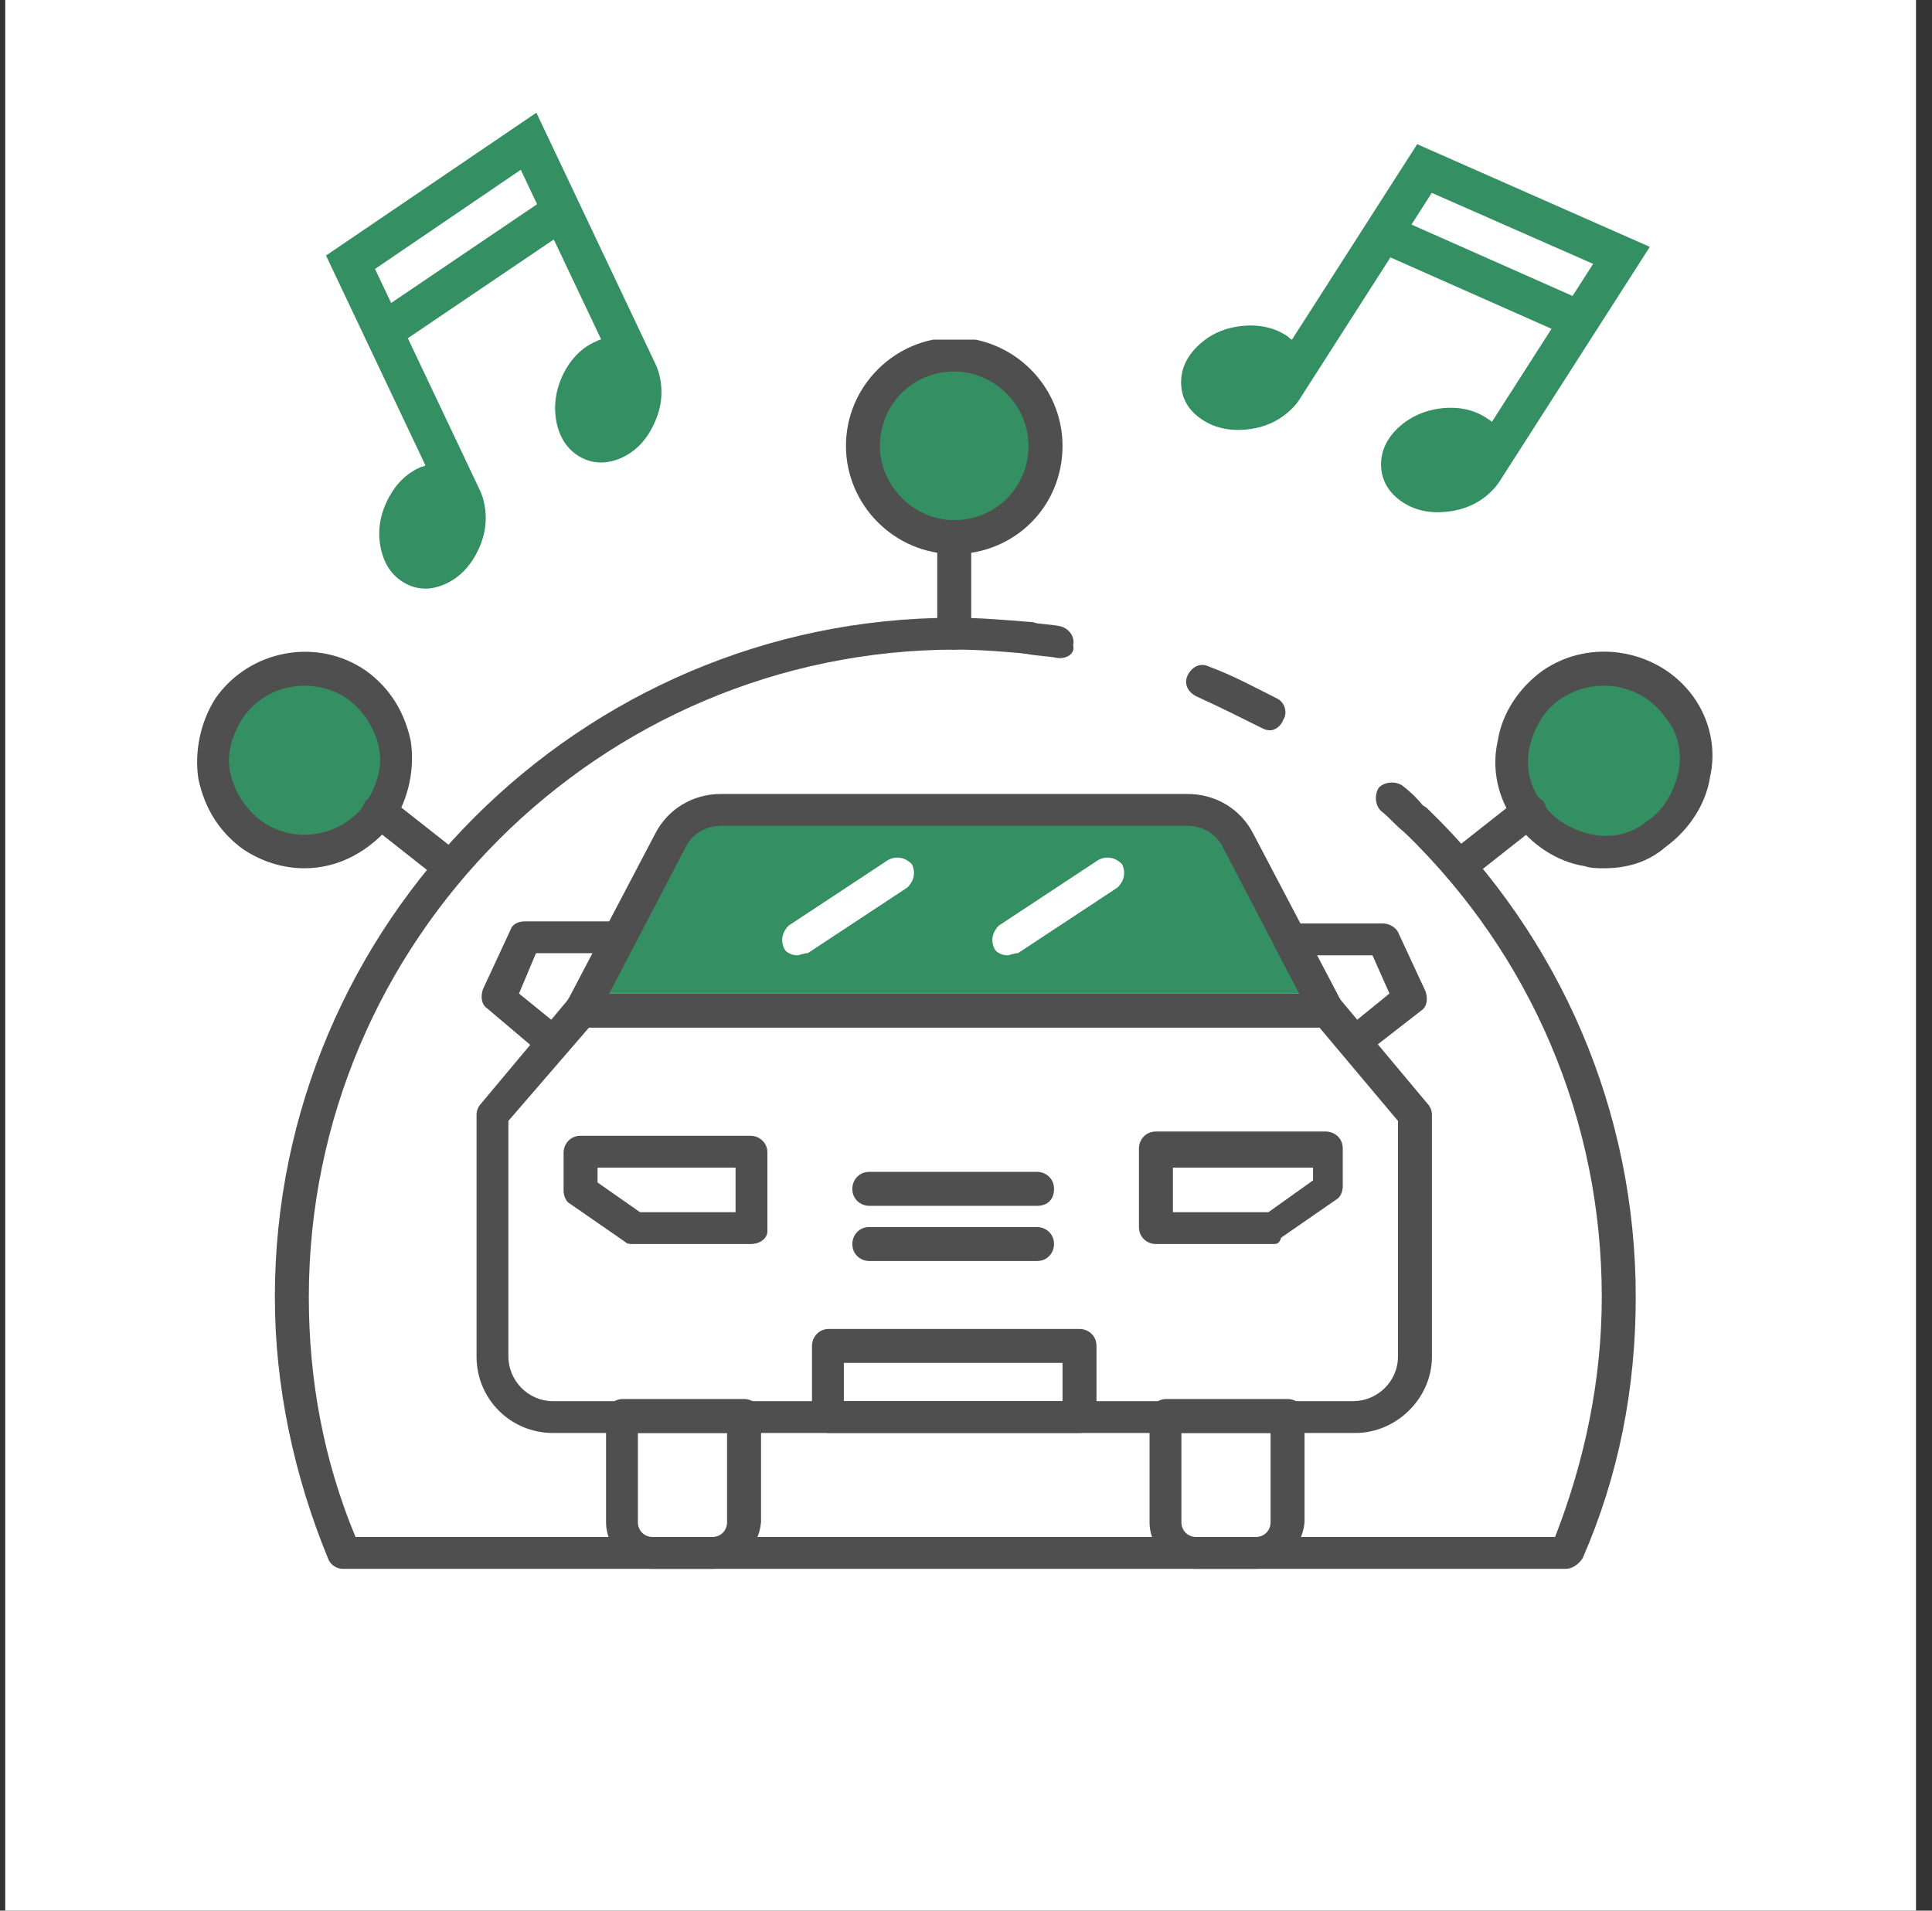 <svg xmlns="http://www.w3.org/2000/svg" width="91" height="90" viewBox="0 0 91 90" fill="none"><rect x="0" y="0" width="91" height="90" fill="#333333" stroke="none"/><rect width="90" height="90" transform="translate(0.246)" fill="white"></rect><g clip-path="url(#clip0_13_1057)"><circle cx="44.897" cy="21" r="4.414" fill="#348F63"></circle><circle cx="14.346" cy="35.801" r="4.414" fill="#348F63"></circle><circle cx="75.546" cy="35.415" r="4.414" fill="#348F63"></circle><path d="M31.926 38.466L57.462 38.466L61.447 46.801H28.547L31.926 38.466Z" fill="#348F63"></path><path d="M63.846 67.5H26.046C24.046 67.5 22.446 65.9 22.446 63.9V52.5C22.446 52.3 22.546 52.1 22.646 52L26.746 47.1C26.846 46.9 27.146 46.8 27.346 46.8H62.546C62.746 46.8 62.946 46.9 63.146 47.1L67.246 52C67.346 52.1 67.446 52.3 67.446 52.5V63.9C67.446 65.9 65.746 67.5 63.846 67.5ZM23.946 52.8V63.9C23.946 65 24.846 66 26.046 66H63.746C64.846 66 65.846 65.1 65.846 63.9V52.8L62.146 48.4H27.746L23.946 52.8Z" fill="#4F4F4F"></path><path d="M33.546 73.9H30.746C29.546 73.9 28.546 72.9 28.546 71.7V66.7C28.546 66.3 28.846 65.9 29.346 65.9H35.046C35.446 65.9 35.846 66.2 35.846 66.7V71.7C35.746 72.9 34.746 73.9 33.546 73.9ZM30.046 67.5V71.7C30.046 72.1 30.346 72.4 30.746 72.4H33.546C33.946 72.4 34.246 72.1 34.246 71.7V67.5H30.046Z" fill="#4F4F4F"></path><path d="M59.146 73.9H56.346C55.146 73.9 54.146 72.9 54.146 71.7V66.7C54.146 66.3 54.446 65.9 54.946 65.9H60.646C61.046 65.9 61.446 66.2 61.446 66.7V71.7C61.346 72.9 60.346 73.9 59.146 73.9ZM55.646 67.5V71.7C55.646 72.1 55.946 72.4 56.346 72.4H59.146C59.546 72.4 59.846 72.1 59.846 71.7V67.5H55.646Z" fill="#4F4F4F"></path><path d="M48.846 56.8H40.946C40.546 56.8 40.146 56.5 40.146 56C40.146 55.6 40.446 55.2 40.946 55.2H48.846C49.246 55.2 49.646 55.5 49.646 56C49.646 56.5 49.346 56.8 48.846 56.8Z" fill="#4F4F4F"></path><path d="M48.846 59.4H40.946C40.546 59.4 40.146 59.1 40.146 58.6C40.146 58.2 40.446 57.8 40.946 57.8H48.846C49.246 57.8 49.646 58.1 49.646 58.6C49.646 59 49.346 59.4 48.846 59.4Z" fill="#4F4F4F"></path><path d="M50.846 67.5H39.046C38.646 67.5 38.246 67.2 38.246 66.7V63.4C38.246 63 38.546 62.6 39.046 62.6H50.846C51.246 62.6 51.646 62.9 51.646 63.4V66.7C51.646 67.1 51.246 67.5 50.846 67.5ZM39.746 66H50.046V64.2H39.746V66Z" fill="#4F4F4F"></path><path d="M62.546 48.4H27.346C27.046 48.4 26.846 48.3 26.646 48C26.546 47.8 26.546 47.5 26.646 47.3L30.846 39.3C31.446 38.1 32.646 37.4 33.946 37.4H55.946C57.246 37.4 58.446 38.1 59.046 39.3L63.246 47.3C63.346 47.5 63.346 47.8 63.246 48C63.046 48.3 62.746 48.4 62.546 48.4ZM28.646 46.9H61.246L57.646 40C57.346 39.3 56.646 38.9 55.946 38.9H33.946C33.246 38.9 32.546 39.3 32.246 40L28.646 46.9Z" fill="#4F4F4F"></path><path d="M59.946 58.6H54.446C54.046 58.6 53.646 58.3 53.646 57.8V54.1C53.646 53.7 53.946 53.3 54.446 53.3H62.446C62.846 53.3 63.246 53.6 63.246 54.1V55.9C63.246 56.1 63.146 56.4 62.946 56.5L60.346 58.3C60.246 58.6 60.146 58.6 59.946 58.6ZM55.246 57.1H59.746L61.846 55.6V55H55.246V57.1Z" fill="#4F4F4F"></path><path d="M35.346 58.6H29.846C29.646 58.6 29.546 58.6 29.446 58.5L26.846 56.7C26.646 56.6 26.546 56.3 26.546 56.1V54.3C26.546 53.9 26.846 53.5 27.346 53.5H35.346C35.746 53.5 36.146 53.8 36.146 54.3V58C36.146 58.3 35.846 58.6 35.346 58.6ZM30.146 57.1H34.646V55H28.146V55.7L30.146 57.1Z" fill="#4F4F4F"></path><path d="M26.046 49.9C25.846 49.9 25.746 49.8 25.546 49.7L22.946 47.5C22.646 47.3 22.646 46.9 22.746 46.6L24.046 43.8C24.146 43.5 24.446 43.4 24.746 43.4H29.146C29.446 43.4 29.646 43.5 29.846 43.8C29.946 44 29.946 44.3 29.846 44.5L28.046 48L27.946 48.1L26.646 49.6C26.546 49.8 26.246 49.9 26.046 49.9ZM24.446 46.8L26.046 48.1L26.746 47.2L27.946 44.9H25.246L24.446 46.8Z" fill="#4F4F4F"></path><path d="M63.846 49.9C63.646 49.9 63.446 49.8 63.246 49.6L61.946 48.1L61.846 48L60.046 44.6C59.946 44.4 59.946 44.1 60.046 43.9C60.146 43.7 60.446 43.5 60.746 43.5H65.146C65.446 43.5 65.746 43.7 65.846 43.9L67.146 46.7C67.246 47 67.246 47.4 66.946 47.6L64.246 49.7C64.146 49.9 63.946 49.9 63.846 49.9ZM63.146 47.2L63.846 48.1L65.446 46.8L64.646 45H61.946L63.146 47.2Z" fill="#4F4F4F"></path><path d="M37.546 45C37.346 45 37.046 44.9 36.946 44.7C36.746 44.3 36.846 43.9 37.146 43.6L41.846 40.5C42.246 40.3 42.646 40.4 42.946 40.7C43.146 41.1 43.046 41.5 42.746 41.8L38.046 44.9C37.846 44.9 37.646 45 37.546 45Z" fill="white"></path><path d="M47.446 45C47.246 45 46.946 44.9 46.846 44.7C46.646 44.3 46.746 43.9 47.046 43.6L51.746 40.5C52.146 40.3 52.546 40.4 52.846 40.7C53.046 41.1 52.946 41.5 52.646 41.8L47.946 44.9C47.746 44.9 47.546 45 47.446 45Z" fill="white"></path><path d="M66.646 39.4C66.446 39.4 66.246 39.3 66.146 39.2C65.746 38.9 65.446 38.5 65.046 38.2C64.746 37.9 64.746 37.4 64.946 37.1C65.246 36.8 65.746 36.8 66.046 37C66.446 37.3 66.846 37.7 67.146 38.1C67.446 38.4 67.446 38.9 67.146 39.2C67.046 39.3 66.846 39.4 66.646 39.4Z" fill="#4F4F4F"></path><path d="M59.846 34.4C59.746 34.4 59.646 34.4 59.446 34.3C58.446 33.8 57.446 33.3 56.346 32.8C55.946 32.6 55.746 32.2 55.946 31.8C56.146 31.4 56.546 31.2 56.946 31.4C58.046 31.8 59.146 32.4 60.146 32.9C60.546 33.1 60.646 33.6 60.446 33.9C60.346 34.2 60.046 34.4 59.846 34.4Z" fill="#4F4F4F"></path><path d="M49.946 31H49.846C49.346 30.9 48.846 30.9 48.346 30.8C47.946 30.8 47.646 30.4 47.646 30C47.646 29.6 48.046 29.3 48.446 29.3C48.946 29.4 49.446 29.4 49.946 29.5C50.346 29.6 50.646 30 50.546 30.4C50.646 30.8 50.246 31 49.946 31Z" fill="#4F4F4F"></path><path d="M73.746 73.9H16.146C15.846 73.9 15.546 73.7 15.446 73.4C13.846 69.5 12.946 65.3 12.946 61.1C12.946 43.5 27.346 29.1 44.946 29.1C46.146 29.1 47.346 29.2 48.546 29.3C48.946 29.3 49.246 29.7 49.246 30.1C49.246 30.5 48.846 30.8 48.446 30.8C47.346 30.7 46.146 30.6 45.046 30.6C28.246 30.6 14.546 44.3 14.546 61.1C14.546 65 15.246 68.8 16.746 72.4H73.246C74.646 68.8 75.446 65 75.446 61.1C75.446 52.8 72.146 45 66.146 39.2C65.846 38.9 65.846 38.4 66.146 38.1C66.446 37.8 66.946 37.8 67.246 38.1C73.546 44.2 77.046 52.4 77.046 61.1C77.046 65.4 76.246 69.5 74.546 73.4C74.346 73.7 74.046 73.9 73.746 73.9Z" fill="#4F4F4F"></path><path d="M44.946 30.6C44.546 30.6 44.146 30.3 44.146 29.8V25.4C44.146 25 44.446 24.6 44.946 24.6C45.346 24.6 45.746 24.9 45.746 25.4V29.9C45.746 30.3 45.346 30.6 44.946 30.6Z" fill="#4F4F4F"></path><path d="M44.946 26.1C42.146 26.1 39.846 23.8 39.846 21C39.846 18.2 42.146 15.9 44.946 15.9C47.746 15.9 50.046 18.2 50.046 21C50.046 23.9 47.746 26.1 44.946 26.1ZM44.946 17.5C42.946 17.5 41.446 19.1 41.446 21C41.446 22.9 43.046 24.5 44.946 24.5C46.946 24.5 48.446 22.9 48.446 21C48.446 19.1 46.846 17.5 44.946 17.5Z" fill="#4F4F4F"></path><path d="M68.746 41.6C68.546 41.6 68.246 41.5 68.146 41.3C67.846 41 67.946 40.5 68.246 40.2L71.546 37.6C71.846 37.3 72.346 37.4 72.646 37.7C72.946 38 72.846 38.5 72.546 38.8L69.246 41.4C69.046 41.6 68.846 41.6 68.746 41.6Z" fill="#4F4F4F"></path><path d="M75.546 40.9C75.246 40.9 74.946 40.9 74.646 40.8C73.346 40.6 72.146 39.8 71.346 38.7C70.546 37.6 70.246 36.2 70.546 34.9C70.746 33.6 71.546 32.4 72.646 31.6C74.946 30 78.146 30.6 79.746 32.8C80.546 33.9 80.846 35.3 80.546 36.6C80.346 37.9 79.546 39.1 78.446 39.9C77.646 40.6 76.646 40.9 75.546 40.9ZM75.546 32.3C74.846 32.3 74.146 32.5 73.546 32.9C72.746 33.4 72.246 34.3 72.046 35.2C71.846 36.1 72.046 37.1 72.646 37.8C73.146 38.6 74.046 39.1 74.946 39.3C75.846 39.5 76.846 39.3 77.546 38.7C78.346 38.2 78.846 37.3 79.046 36.4C79.246 35.5 79.046 34.5 78.446 33.8C77.746 32.8 76.646 32.3 75.546 32.3Z" fill="#4F4F4F"></path><path d="M21.146 41.6C20.946 41.6 20.846 41.5 20.646 41.4L17.346 38.8C17.046 38.5 16.946 38.1 17.246 37.7C17.546 37.4 17.946 37.3 18.346 37.6L21.646 40.2C21.946 40.5 22.046 40.9 21.746 41.3C21.646 41.5 21.346 41.6 21.146 41.6Z" fill="#4F4F4F"></path><path d="M14.346 40.9C13.346 40.9 12.346 40.6 11.446 40C10.346 39.2 9.646 38.1 9.346 36.7C9.146 35.4 9.446 34 10.146 32.9C11.746 30.6 14.946 30 17.246 31.6C18.346 32.4 19.046 33.5 19.346 34.9C19.546 36.2 19.246 37.6 18.546 38.7C17.446 40.1 15.946 40.9 14.346 40.9ZM14.346 32.3C13.246 32.3 12.146 32.8 11.446 33.8C10.946 34.6 10.646 35.5 10.846 36.4C11.046 37.3 11.546 38.1 12.346 38.7C13.946 39.8 16.146 39.4 17.246 37.8C17.746 37 18.046 36.1 17.846 35.2C17.646 34.3 17.146 33.5 16.346 32.9C15.746 32.5 15.046 32.3 14.346 32.3Z" fill="#4F4F4F"></path></g><path d="M25.264 5.309L30.872 17.143C30.92 17.247 30.963 17.352 30.999 17.462C31.035 17.571 31.064 17.683 31.087 17.798C31.243 18.559 31.135 19.312 30.762 20.056C30.403 20.794 29.882 21.308 29.201 21.599C28.526 21.872 27.899 21.846 27.32 21.521C26.734 21.184 26.364 20.635 26.208 19.873C26.065 19.106 26.173 18.353 26.533 17.616C26.905 16.872 27.426 16.357 28.094 16.072C28.133 16.054 28.165 16.038 28.191 16.026C28.23 16.008 28.271 15.996 28.316 15.991L26.084 11.28L19.21 15.932L22.613 23.113C22.656 23.203 22.695 23.303 22.731 23.412C22.761 23.508 22.787 23.614 22.81 23.729C22.966 24.491 22.858 25.243 22.485 25.987C22.113 26.731 21.592 27.245 20.924 27.531C20.255 27.816 19.628 27.79 19.043 27.453C18.458 27.116 18.087 26.566 17.931 25.805C17.775 25.043 17.884 24.291 18.256 23.547C18.628 22.803 19.149 22.288 19.818 22.003C19.856 21.985 19.891 21.976 19.923 21.977C19.962 21.958 20 21.94 20.039 21.922L15.355 12.037L25.264 5.309ZM18.424 14.271L25.297 9.62L24.529 7.998L17.664 12.669L18.424 14.271Z" fill="#348F63"></path><path d="M77.708 11.628L70.645 22.656C70.583 22.752 70.516 22.844 70.442 22.932C70.369 23.021 70.29 23.105 70.204 23.186C69.641 23.721 68.945 24.029 68.117 24.107C67.301 24.193 66.589 24.024 65.981 23.601C65.392 23.173 65.082 22.628 65.05 21.965C65.025 21.29 65.295 20.684 65.858 20.148C66.433 19.62 67.129 19.313 67.945 19.227C68.773 19.149 69.485 19.317 70.082 19.733C70.117 19.756 70.147 19.775 70.171 19.791C70.207 19.814 70.24 19.843 70.268 19.878L73.079 15.488L65.491 12.125L61.205 18.817C61.151 18.901 61.088 18.988 61.014 19.076C60.949 19.152 60.873 19.23 60.788 19.311C60.224 19.847 59.529 20.154 58.701 20.232C57.873 20.311 57.16 20.142 56.564 19.726C55.968 19.311 55.657 18.765 55.633 18.09C55.609 17.415 55.878 16.809 56.441 16.274C57.004 15.738 57.7 15.431 58.528 15.352C59.356 15.274 60.069 15.443 60.665 15.858C60.701 15.881 60.727 15.907 60.743 15.934C60.779 15.957 60.815 15.98 60.851 16.003L66.751 6.792L77.708 11.628ZM66.482 10.578L74.07 13.941L75.038 12.43L67.439 9.085L66.482 10.578Z" fill="#348F63"></path><defs><clipPath id="clip0_13_1057"><rect width="71.4" height="57.9" fill="white" transform="translate(9.246 16)"></rect></clipPath></defs></svg>